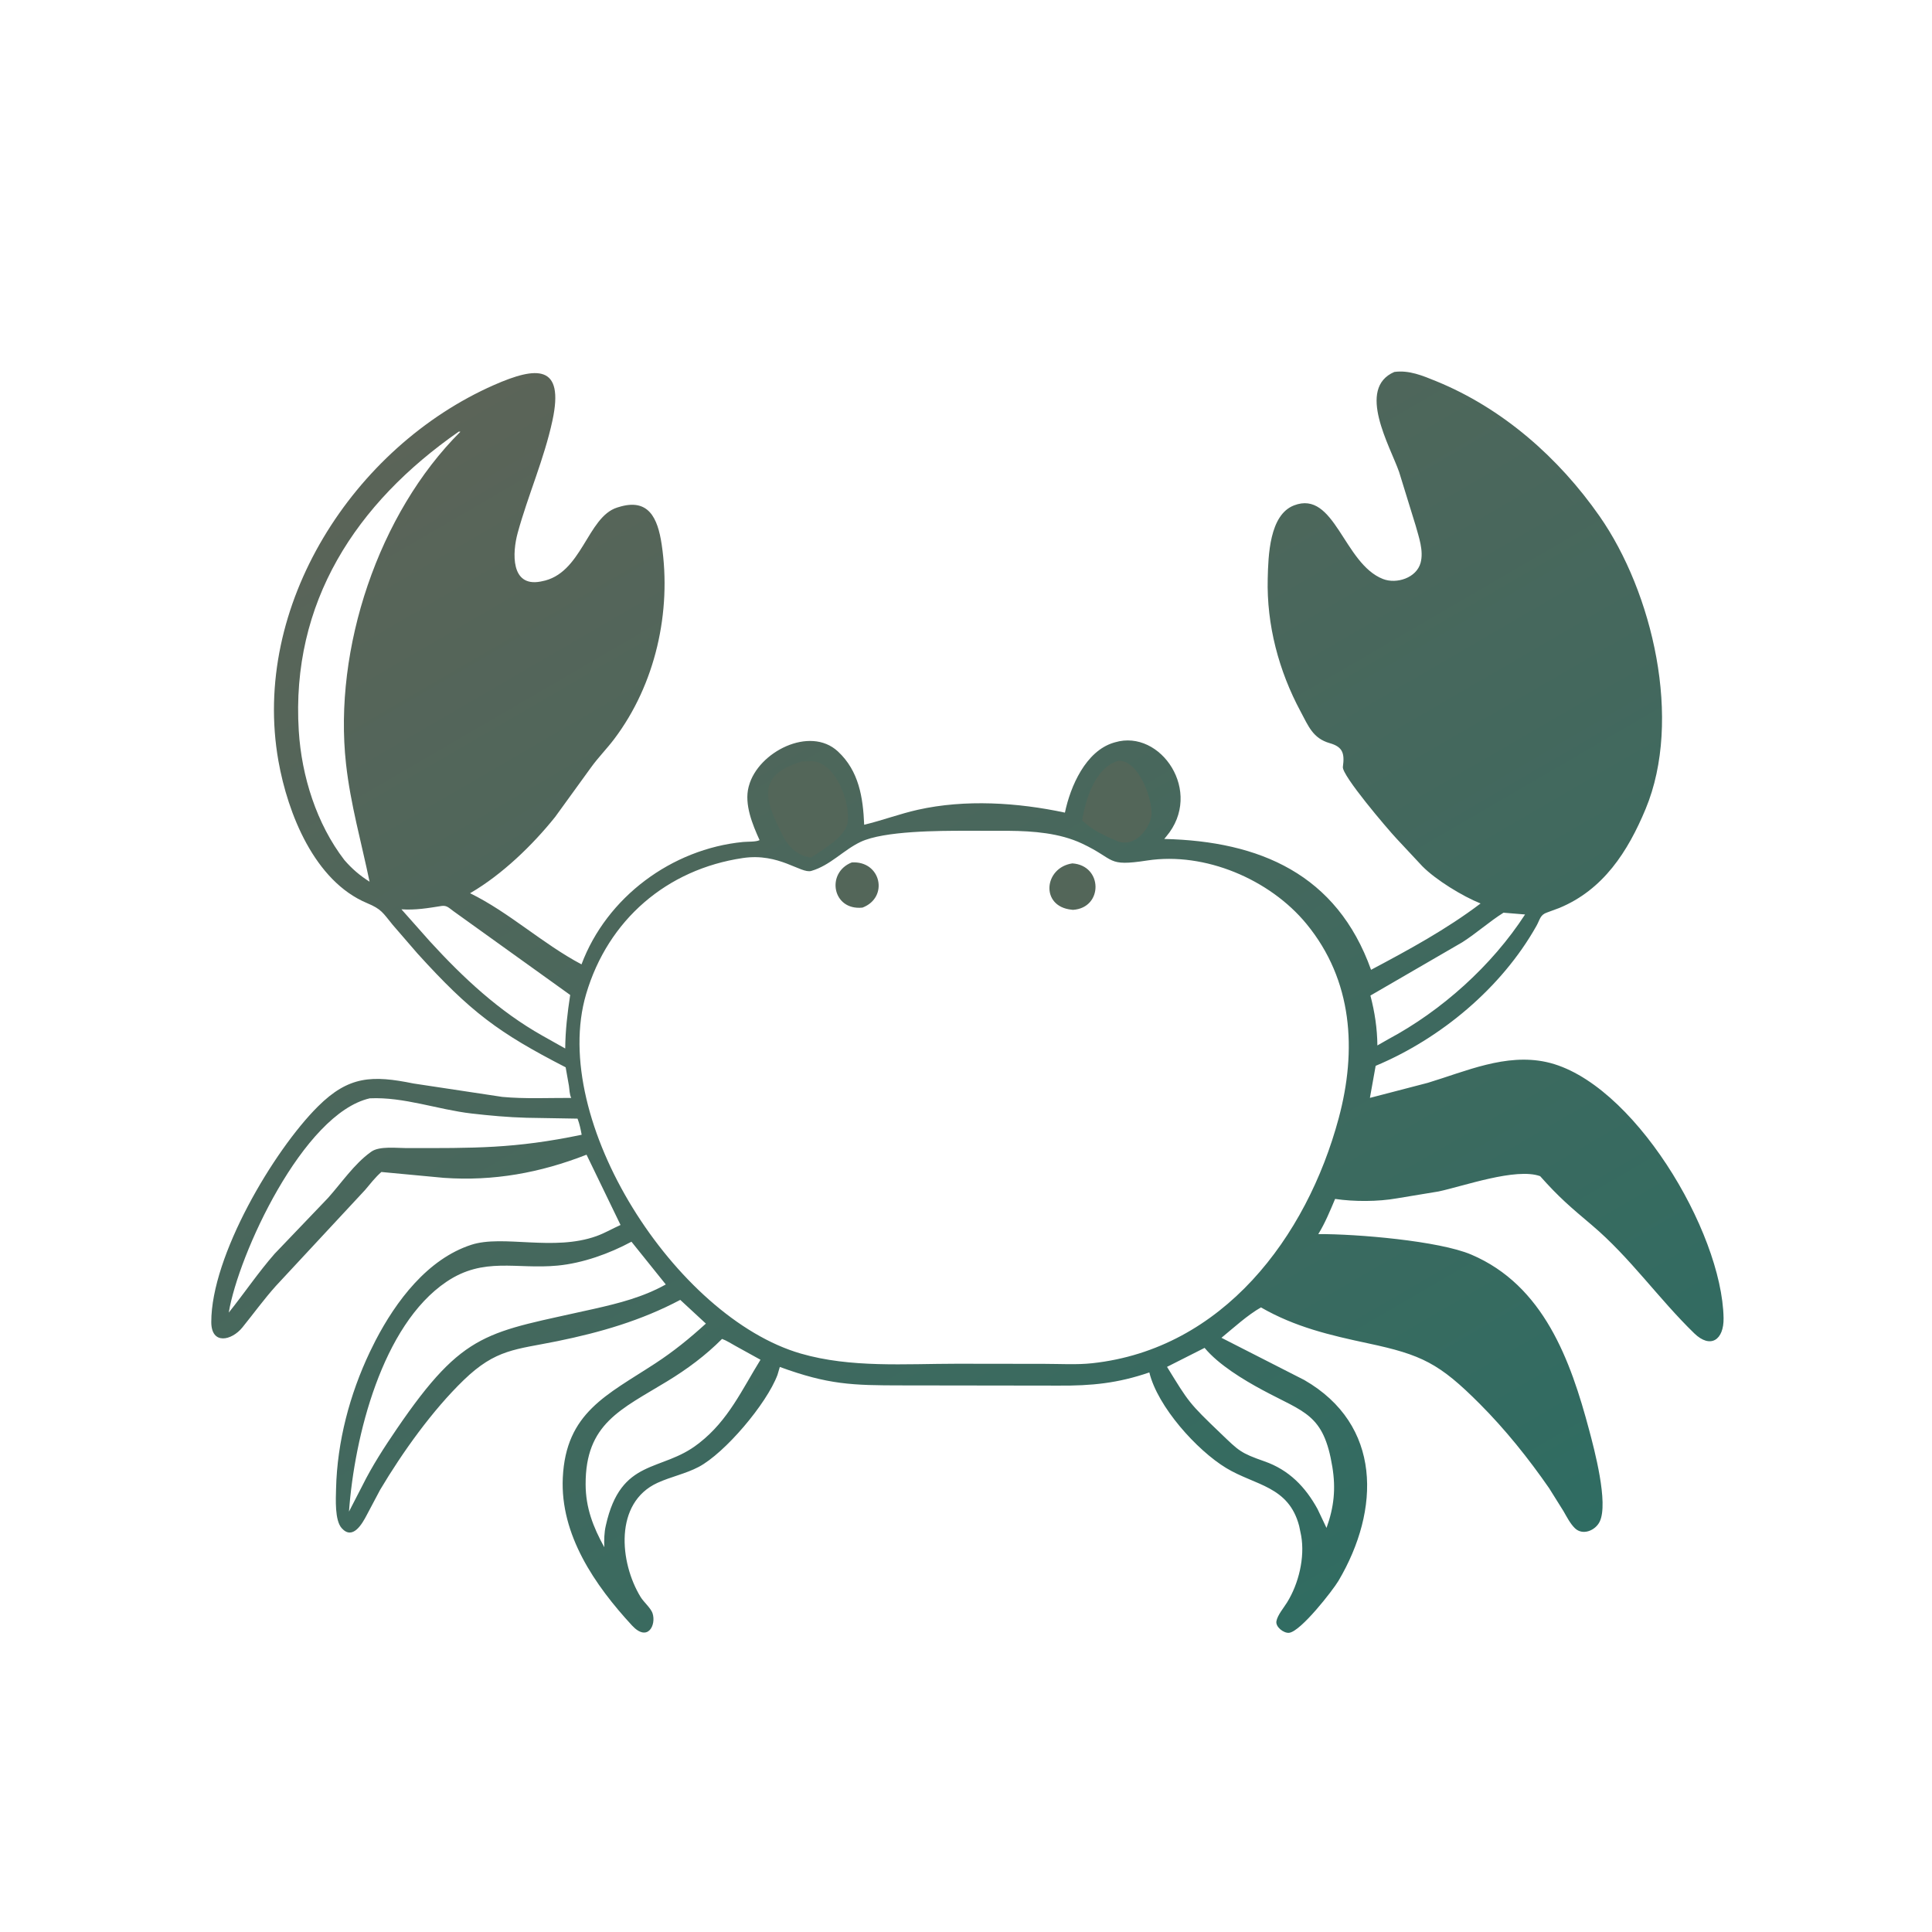 <svg version="1.1" xmlns="http://www.w3.org/2000/svg" style="display: block;" viewBox="0 0 2048 2048" width="640" height="640">
<defs>
	<linearGradient id="Gradient1" gradientUnits="userSpaceOnUse" x1="1422.56" y1="1772.17" x2="601.856" y2="362.148">
		<stop class="stop0" offset="0" stop-opacity="1" stop-color="rgb(47,108,98)"/>
		<stop class="stop1" offset="1" stop-opacity="1" stop-color="rgb(91,100,88)"/>
	</linearGradient>
</defs>
<path transform="translate(0,0)" fill="url(#Gradient1)" d="M 1478.03 394.287 C 1493.64 392.123 1508.11 398.247 1522.25 404.01 C 1592.88 432.798 1652.29 485.17 1695.61 547.23 C 1751.78 627.706 1783.7 762.998 1744.46 857.435 C 1725.63 902.773 1699.52 943.277 1652.76 962.548 L 1640.14 967.208 C 1632.5 969.695 1632.52 974.682 1628.69 981.492 C 1591.81 1047.14 1527.12 1100.99 1458.25 1129.83 L 1452.16 1163.81 L 1513.5 1147.85 C 1553.87 1135.63 1595.96 1116.4 1639.12 1125.79 C 1730.17 1145.59 1825.48 1305.01 1827.06 1397.25 C 1827.46 1420.4 1813.19 1430.09 1795.99 1413.4 C 1758.1 1376.64 1728.04 1332.99 1687.42 1298.67 C 1664.73 1279.49 1652.56 1269.26 1632.62 1246.78 C 1607.02 1237.48 1550.95 1257.54 1524.87 1263.01 L 1480.84 1270.29 C 1460.65 1273.87 1435.53 1273.91 1415.27 1270.92 C 1409.95 1283.52 1404.62 1296.54 1397.45 1308.19 C 1438.26 1307.97 1525.39 1315.35 1559.58 1329.91 C 1636.38 1362.61 1664.86 1441.88 1684.65 1516.23 C 1689.93 1536.04 1705.29 1593.29 1695.74 1613 C 1691.19 1622.38 1677.82 1628.04 1669.5 1620 C 1664.45 1615.12 1660.83 1607.87 1657.32 1601.81 L 1642.1 1577.49 C 1620.26 1545.98 1595.77 1515.39 1568.67 1488.22 C 1525.8 1445.23 1507.2 1436.11 1450.09 1423.97 C 1409.73 1415.38 1372.81 1406.71 1336.67 1385.9 C 1321.99 1394.33 1307.92 1407.36 1294.79 1418.11 L 1382.66 1462.91 C 1464.89 1510.32 1463.44 1600.19 1418.87 1675.68 C 1413.06 1685.53 1378.95 1729.44 1366.53 1730.83 C 1360.8 1731.47 1351.91 1724.58 1353.06 1718.5 C 1354.31 1711.92 1360.8 1704.38 1364.37 1698.6 C 1376.64 1678.8 1383.37 1651.1 1379.3 1627.93 L 1377.18 1617.64 C 1366.07 1575.16 1330.56 1574.78 1299.84 1556.19 C 1268.58 1537.26 1226.98 1490.9 1218.35 1454.83 C 1184.84 1466.34 1156.95 1469.05 1122.21 1468.81 L 956.228 1468.58 C 903.077 1468.57 878.115 1467.81 826.636 1449.02 L 824.166 1457.44 C 812.572 1488.32 768.305 1540.36 740.704 1554.95 C 726.75 1562.32 711.195 1565.35 696.973 1571.87 C 650.825 1593.01 656.659 1656.37 679.135 1693 C 682.304 1698.16 689.91 1704.67 691.706 1710.06 C 695.867 1722.56 686.645 1741.15 669.906 1723.02 C 630.724 1680.58 593.695 1627.03 596.588 1566.41 C 599.885 1497.34 643.265 1478.84 694.644 1445.24 C 714.129 1432.5 731.1 1418.72 748.261 1403.07 L 721.102 1377.93 C 679.809 1399.81 636.399 1412.39 590.803 1421.69 C 546.571 1430.71 525.678 1429.91 491.501 1462.99 C 458.363 1495.07 426.688 1539.37 402.943 1579.28 L 388.739 1606.07 C 384.061 1615.02 373.948 1633.11 362.176 1619.87 C 354.735 1611.5 355.976 1589.06 356.241 1578 C 357.433 1528.23 370.737 1478.01 392.025 1433.21 L 398.077 1421 C 419.724 1379.36 453.219 1334.54 499.7 1319.5 C 533.241 1308.64 586.773 1326.69 632.299 1310.32 C 641.115 1307.15 649.266 1302.36 657.798 1298.52 L 621.752 1224.03 C 572.633 1243.25 523.202 1252.26 470.434 1248.56 L 404.29 1242.36 C 397.808 1247.99 392.464 1254.96 386.93 1261.5 L 292.524 1363.06 C 279.913 1377.13 268.814 1392.46 256.938 1407.14 C 245.649 1421.09 224.015 1426.04 223.972 1401.44 C 223.849 1331.49 289.944 1219.79 336.962 1172.96 C 369.748 1140.31 394.768 1139.71 438.258 1148.53 L 532.458 1162.76 C 556.358 1164.99 581.469 1163.77 605.516 1163.84 C 603.625 1159.96 603.736 1155.15 603.077 1150.91 L 599.616 1131.39 C 528.39 1094.77 498.796 1072.82 442.466 1010.67 L 416.337 980.443 C 405.692 967.466 404.574 963.819 389.049 957.321 C 333.313 933.993 305.01 862.254 295.156 806.75 C 265.955 642.27 374.653 473.736 523.653 408.123 C 568.797 388.244 598.531 385.919 585.6 445.848 C 576.791 486.673 559.803 524.74 548.796 564.801 C 543.043 585.737 541.132 622.428 572.864 616.496 L 574 616.265 C 617.001 608.66 622.296 547.994 654.321 537.984 L 655.639 537.591 C 687.33 527.605 697.163 548.809 701.398 577.063 C 712.091 648.407 694.786 725.567 651.065 783.428 C 643.246 793.776 634.09 802.979 626.505 813.515 L 588.507 865.961 C 564.531 895.929 532.261 927.003 499.046 946.417 L 498.284 946.855 C 540.028 967.317 575.058 1000.37 616.42 1022.27 C 643.094 951.078 712.076 899.905 787.715 892.534 C 792.503 892.067 801.231 892.595 805.19 890.573 C 797.694 874.093 788.81 852.6 793.54 834.269 L 793.896 833 C 803.51 797.226 858.473 768.929 888.222 796.563 C 910.482 817.241 914.873 845.233 916.066 874.276 C 935.288 869.669 953.686 862.698 972.969 858.38 C 1023.19 847.135 1078.86 850.705 1128.86 861.415 C 1134.67 833.548 1150.87 796.253 1180.53 787.282 L 1182 786.863 C 1230.32 772.489 1276.26 839.544 1236.22 886.803 L 1234.15 889.329 C 1335.38 891.689 1417.12 926.669 1453.38 1028.03 C 1493.28 1006.84 1533.37 985.098 1569.47 957.72 C 1550.23 950.027 1521.98 932.68 1507.75 918.255 L 1480.25 888.81 C 1470.66 878.539 1422.27 821.797 1423.5 812.951 C 1425.52 798.405 1423.3 791.707 1409.55 787.771 C 1391.62 782.637 1386.94 769.611 1378.69 754.248 C 1355.52 711.136 1342.63 662.44 1343.83 613.448 C 1344.43 588.948 1345.63 545.844 1371.63 535.766 C 1414.95 518.971 1424.24 597.554 1466.06 613.783 C 1480.43 619.356 1501.54 612.612 1505.88 596.613 C 1509.33 583.875 1504.02 569.383 1500.64 557.107 L 1483.13 500.352 C 1473.59 472.999 1437.6 411.761 1478.03 394.287 z M 1023.36 880.651 C 996.36 880.679 937.086 880.606 912.143 892.5 C 893.884 901.207 880.096 917.396 860 923.215 C 848.994 926.402 825.941 903.85 787.502 909.542 C 706.914 921.476 644.57 974.94 621.329 1053.72 C 581.692 1188.07 716.541 1396.49 848.838 1434.83 C 901.835 1450.19 959.584 1445.64 1014.25 1445.62 L 1107.22 1445.74 C 1123.78 1445.75 1141.43 1446.86 1157.9 1445.07 C 1296 1430.06 1385.17 1311.71 1419.1 1185.25 C 1438.33 1113.6 1434.2 1039.22 1384.81 979.238 C 1346.05 932.169 1277.21 902.822 1216.15 912.152 C 1172.41 918.835 1183.19 911.217 1146.98 894.186 C 1123.32 883.058 1095.21 880.92 1069.5 880.7 L 1023.36 880.651 z M 669.376 1316.27 C 645.886 1328.93 617.697 1339.03 591.136 1341.57 C 547.082 1345.79 512.94 1331.95 473.222 1358.77 C 405.027 1404.82 375.651 1523.05 369.941 1602.35 L 384.079 1574.94 C 394.493 1553.96 407.403 1534.04 420.593 1514.72 C 492.529 1409.33 516.647 1413.05 629.857 1387.41 C 656.545 1381.37 681.718 1374.98 705.762 1361.58 L 669.376 1316.27 z M 486.366 457.5 C 377.33 533.371 308.242 638.603 316.715 774.732 C 319.706 822.796 335.542 873.305 365.058 911.681 C 373.268 921.136 381.207 927.903 391.756 934.651 C 383.074 892.766 371.535 852.537 366.799 809.788 C 353.268 687.668 401.2 544.113 488.05 457.64 L 486.366 457.5 z M 391.975 1164.27 C 321.244 1180.43 252.585 1330.05 242.503 1391.41 C 259.016 1370.78 273.596 1349.09 291.066 1329.09 L 347.676 1269.92 C 361.812 1254.12 375.561 1233.83 392.672 1221.5 L 393.672 1220.77 C 402.263 1214.68 420.831 1217.04 431.043 1217.03 C 502.6 1217.02 545.253 1217.74 616.598 1202.89 C 615.499 1196.98 614.383 1191.44 612.22 1185.8 L 558.105 1184.88 C 538.713 1184.36 519.126 1182.58 499.863 1180.36 C 464.166 1176.24 428.059 1162.58 391.975 1164.27 z M 765.412 1419.31 C 747.837 1436.94 728.552 1451.24 707.31 1464.19 C 658.225 1494.1 620.553 1509.02 620.784 1573.52 C 620.874 1598.43 628.763 1618.69 640.593 1640.16 C 640.319 1632.47 640.427 1624.66 642.197 1617.13 C 658.226 1544.83 701.151 1560.98 740.076 1530.5 L 741.469 1529.43 C 772.127 1505.48 786.501 1473.11 806.162 1441.39 L 779.851 1426.86 C 775.268 1424.39 770.278 1421.03 765.412 1419.31 z M 1276.92 1428.8 L 1237.1 1448.93 C 1260.26 1486.57 1260.1 1486.99 1294.03 1519.5 C 1313.41 1538.07 1314.87 1540.17 1340.44 1549.11 C 1366.21 1558.12 1383.67 1575.99 1396.65 1599.65 L 1406.15 1619.66 C 1414.09 1597.75 1416.13 1578.14 1412.35 1555 C 1403.17 1498.76 1383.07 1497.59 1338.13 1473.39 C 1318.01 1462.55 1291.83 1446.74 1276.92 1428.8 z M 468.372 960.319 C 453.834 962.618 440.36 964.958 425.528 963.898 L 455.655 997.842 C 491.134 1036.63 528.999 1071.95 575.008 1097.89 L 599.15 1111.45 C 599.341 1092.05 601.501 1073.85 604.422 1054.7 L 480.557 965.797 C 476.099 962.627 473.887 959.657 468.372 960.319 z M 1593.78 967.5 C 1578.64 977.017 1565.18 989.2 1550.07 998.847 L 1452.69 1055.33 C 1457.28 1072.77 1459.91 1090.12 1460.09 1108.21 L 1471.56 1101.65 C 1528.19 1071.41 1581.5 1023.58 1616.63 969.387 C 1608.98 968.66 1601.36 968.225 1593.78 967.5 z"/>
<path transform="translate(0,0)" fill="rgb(83,102,89)" d="M 1185.43 806.5 C 1207.18 804.626 1224.48 851.811 1219.94 867.797 C 1215.89 882.056 1201.97 897.22 1185.74 892.21 C 1171.31 885.96 1158.42 880.731 1147.09 869.467 C 1150.95 847.28 1160.72 813.554 1185.43 806.5 z"/>
<path transform="translate(0,0)" fill="rgb(83,102,89)" d="M 850.163 807.135 L 861.302 806.876 C 886.473 809.015 901.776 851.375 898.51 872 C 896.125 887.06 873.158 899.992 861.529 907.885 L 859.5 909.082 C 844.955 906.758 836.222 898.348 829.831 885.82 C 809.97 846.884 801.95 821.661 850.163 807.135 z"/>
<path transform="translate(0,0)" fill="rgb(83,102,89)" d="M 902.904 914.222 C 933.914 912.23 942.5 951.298 914.281 962.097 C 882.227 965.489 875.336 925.058 902.904 914.222 z"/>
<path transform="translate(0,0)" fill="rgb(83,102,89)" d="M 1136.74 915.224 C 1169.2 917.411 1169.54 962.462 1137.37 964.48 L 1135.95 964.313 C 1102.46 960.969 1106.56 919.663 1136.74 915.224 z"/>
</svg>
